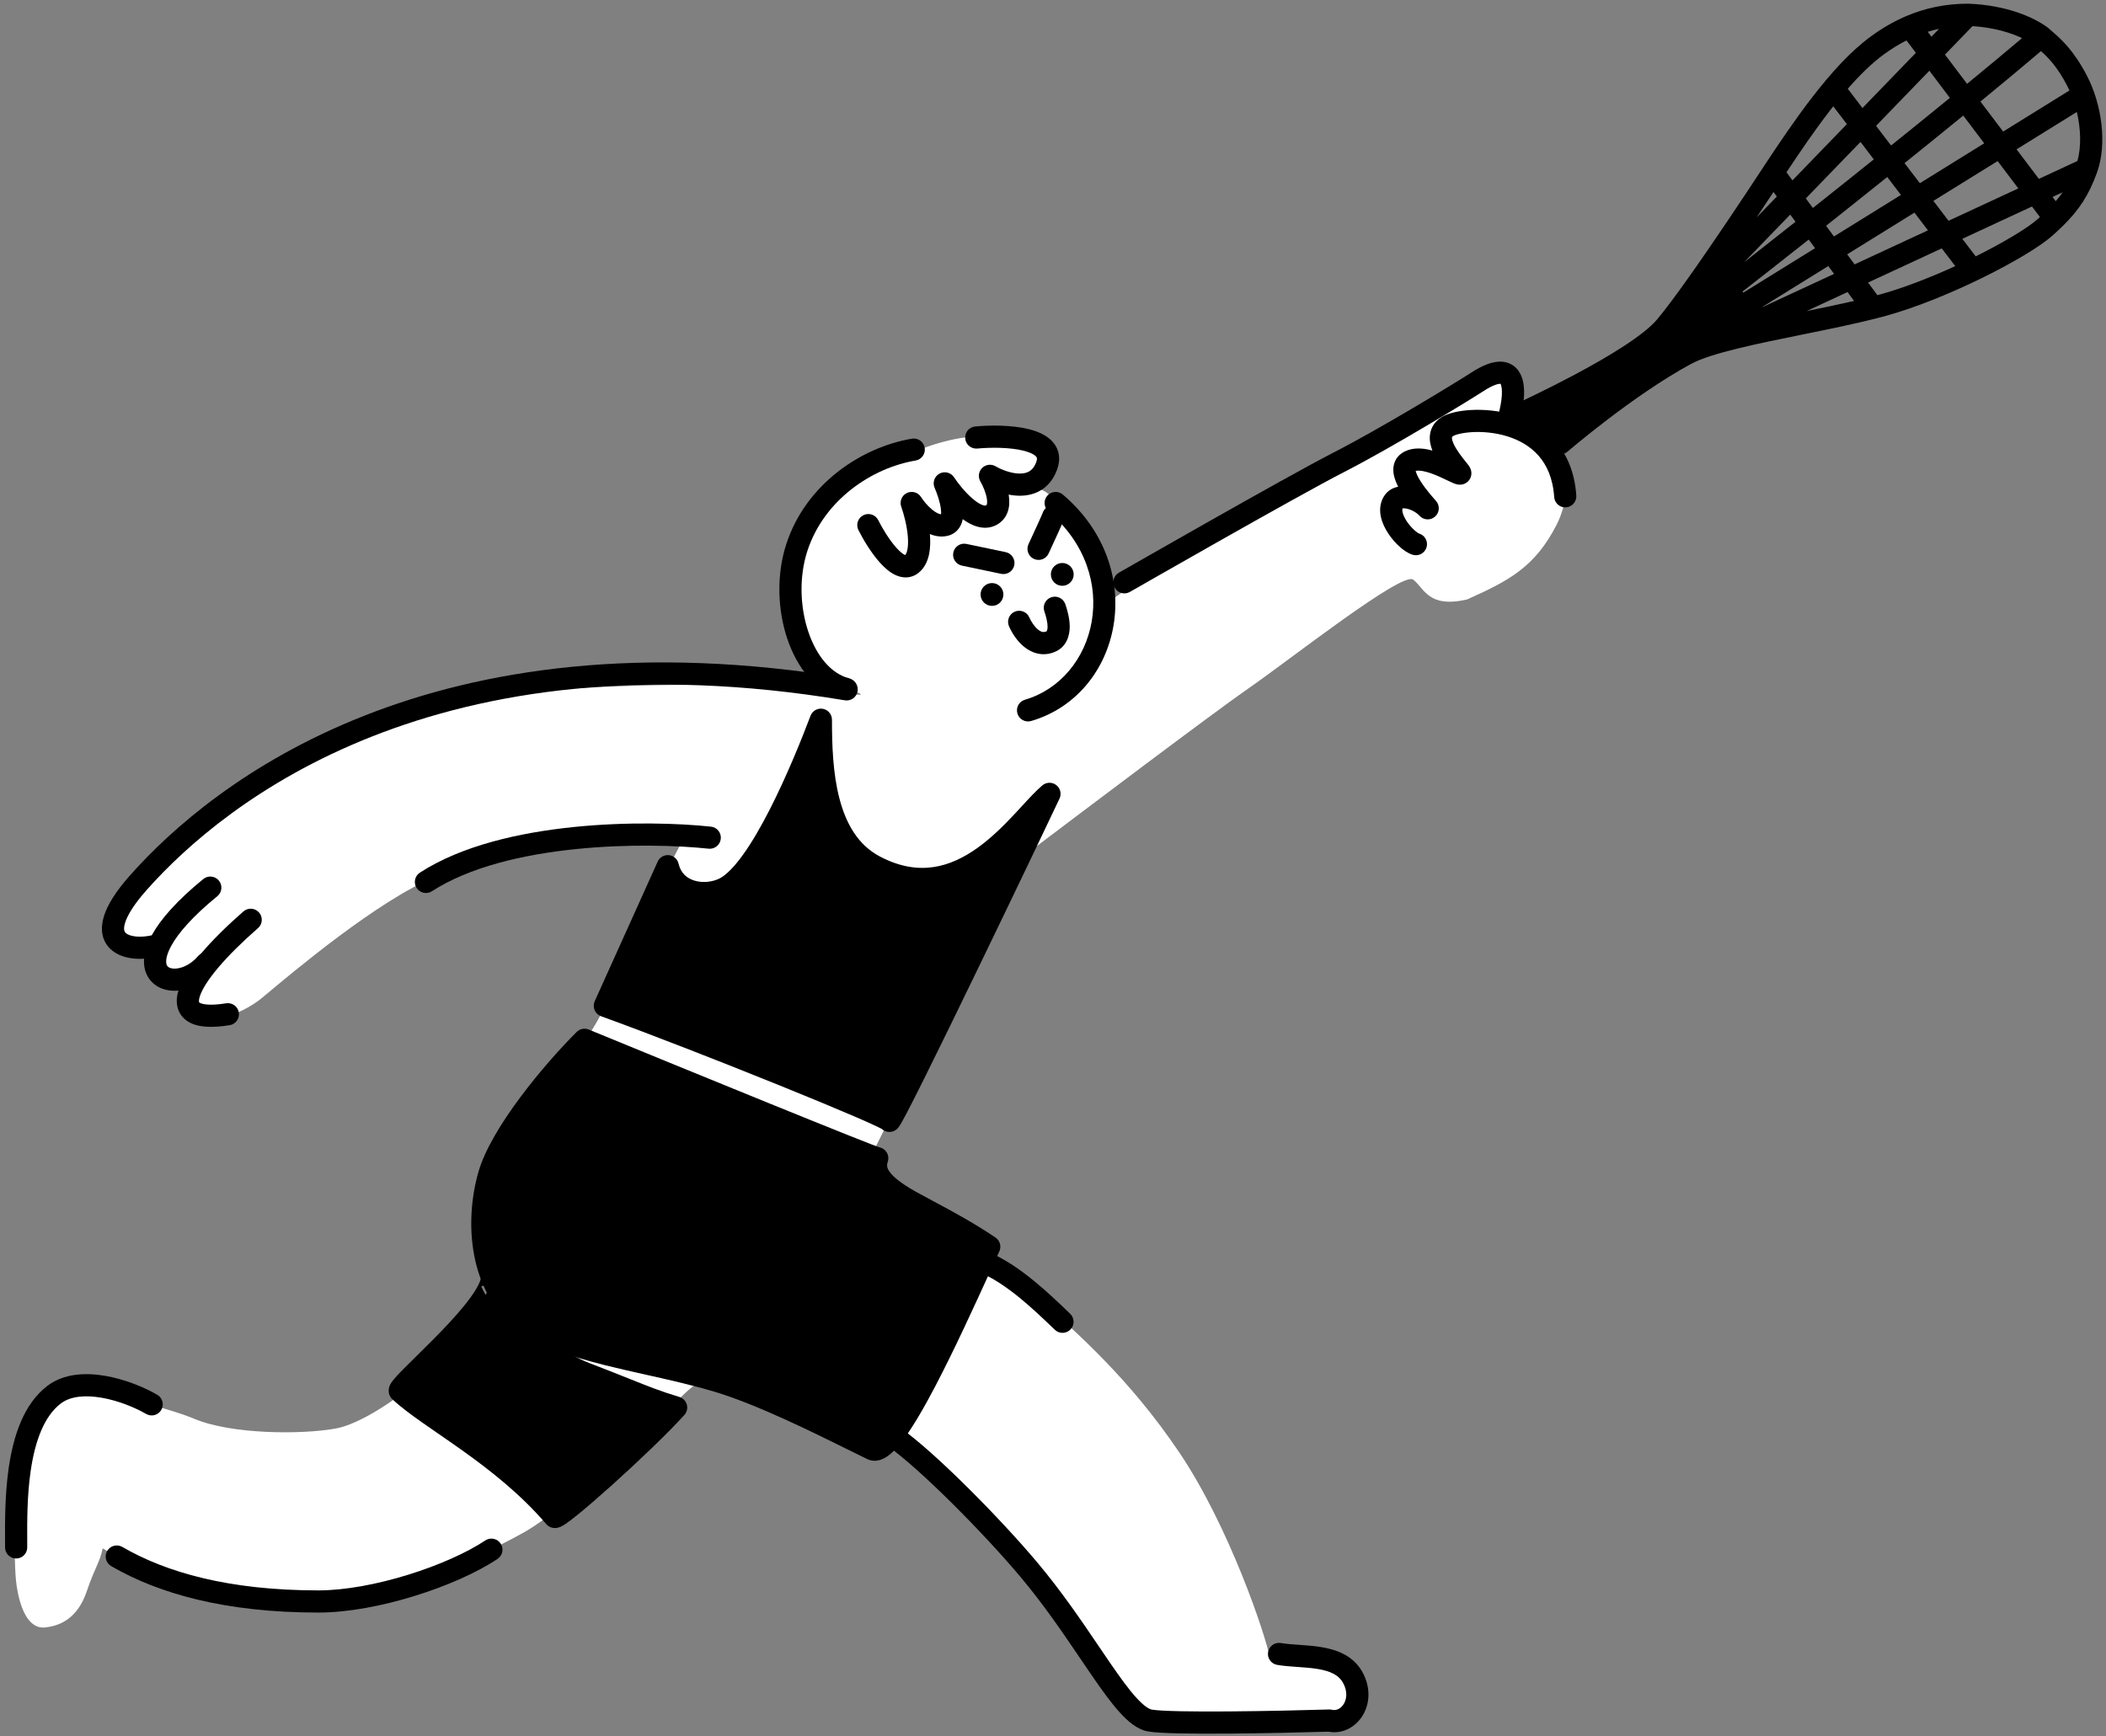 <?xml version="1.0" encoding="UTF-8"?> <svg xmlns="http://www.w3.org/2000/svg" width="285" height="235" viewBox="0 0 285 235" fill="none"><rect x="0" y="0" width="285" height="235" fill="#808080" stroke="none"/><path d="M168.981 93.147C174.477 89.349 189.731 77.307 191.243 78.45C192.765 79.599 193.231 82.345 198.53 81.136C204.214 78.585 207.718 76.76 210.665 71C212.296 67.814 212.703 62.641 210.665 61.159L205.034 55.928C203.007 55.311 204.884 50.971 202.315 51.094C199.104 51.248 179.181 65.636 173.5 67.828C168.979 69.572 155.165 77.519 148.951 82.263C148.972 81.819 148.956 80.732 148.85 78.45C148.603 73.17 143.971 70.237 142.674 67.828C141.637 65.901 139.216 65.77 138.135 65.945C138.949 65.245 140.803 63.456 141.717 61.9C142.86 59.955 140.081 58.658 132.145 59.059C124.21 59.461 116.089 65.142 111.612 67.828C107.135 70.514 107.073 83.544 107.567 86.138C107.963 88.213 110.429 91.12 111.612 92.313C114.834 93.229 119.721 94.771 113.496 93.61C105.715 92.159 74.622 92.221 61.314 95.061C48.006 97.902 33.648 106.887 28.863 110.562C24.077 114.236 12.776 124.364 16.543 127.945C18.772 130.065 23.644 125.228 22.101 127.019C20.557 128.81 20.649 130.755 22.842 132.361C24.252 133.393 26.3 131.144 27.18 130.006C25.748 132.178 25.867 133.141 25.867 135.387C25.867 139.446 31.549 137.98 35.038 135.387C36.203 134.521 47.234 124.796 55.911 120.103C64.427 115.496 72.645 114.102 77.588 113.264L77.864 113.217C80.415 112.784 88.166 112.836 92.716 113.217C87.343 122.315 82.743 137.363 77.864 142.396C76.497 143.806 67.534 155.183 66.563 158.699C64.772 165.183 66.275 171.502 68.817 174.477C66.563 178.244 59.986 184.11 56.435 187.044C53.533 189.441 48.744 192.743 45.413 193.342C40.781 194.176 31.333 194.145 26.269 192.015C22.304 190.347 11.911 187.877 8.515 187.877C5.118 187.877 2.247 198.097 2.247 199.641C2.247 201.185 1.691 210.819 2.247 214.586C2.803 218.352 4.161 220.452 6.045 220.267C7.928 220.082 10.465 219.202 11.757 215.327C12.776 212.27 13.558 211.375 13.887 209.553C16.285 211.066 22.422 212.931 28.77 214.586C36.598 216.626 46.32 215.392 52.421 214.617L52.669 214.586C58.751 213.814 67.057 209.522 70.855 207.422C74.653 205.323 83.669 197.758 87.065 194.516C89.882 191.827 93.519 186.858 95.248 187.044C96.977 187.229 98.304 187.321 101.361 187.877C103.807 188.322 113.496 193.867 118.035 196.584C117.654 194.948 121.616 194.516 121.616 194.516C121.616 194.516 144.62 218.569 146.133 221.008C147.343 222.96 151.412 229.314 154.84 232.463H178.553C181.023 232.463 184.728 231.475 183.216 227.678C181.703 223.88 171.978 225.053 171.822 224.25C171.235 221.224 166.357 206.619 159.595 196.584C152.833 186.55 145.793 180.498 141.254 176.329C136.715 172.161 119.146 160.798 116.892 159.285C115.089 158.075 117.283 156.743 118.035 156.167L137.734 116.459C146.318 109.954 164.584 96.185 168.981 93.147Z" fill="white" style="fill:white;fill-opacity:1;"></path><path fill-rule="evenodd" clip-rule="evenodd" d="M139.167 58.069C136.845 57.504 133.924 57.538 131.975 57.72C131.15 57.797 130.544 58.528 130.621 59.353C130.697 60.178 131.428 60.784 132.253 60.707C134.061 60.539 136.602 60.533 138.457 60.984C139.409 61.216 139.951 61.515 140.188 61.765C140.283 61.866 140.311 61.938 140.322 61.997C140.335 62.063 140.345 62.219 140.242 62.507C139.994 63.203 139.658 63.561 139.343 63.762C139.011 63.974 138.577 64.09 138.03 64.093C136.891 64.098 135.58 63.603 134.72 63.103C134.132 62.762 133.388 62.859 132.907 63.339C132.426 63.819 132.328 64.562 132.668 65.151C133.036 65.788 133.446 66.746 133.557 67.551C133.612 67.951 133.576 68.187 133.535 68.297L133.534 68.298C133.516 68.348 133.506 68.373 133.407 68.413C133.382 68.423 133.245 68.47 132.887 68.326C132.523 68.179 132.076 67.888 131.579 67.458C130.587 66.601 129.651 65.418 129.103 64.591C128.673 63.942 127.817 63.73 127.134 64.103C126.45 64.477 126.166 65.312 126.48 66.024C126.83 66.818 127.225 67.984 127.334 68.927C127.37 69.24 127.367 69.461 127.351 69.605C127.086 69.576 126.685 69.416 126.15 68.981C125.504 68.454 124.943 67.746 124.643 67.272C124.234 66.627 123.406 66.392 122.719 66.727C122.032 67.061 121.707 67.858 121.963 68.578C122.313 69.564 122.732 71.131 122.852 72.583C122.912 73.309 122.891 73.937 122.788 74.419C122.703 74.813 122.585 75.02 122.492 75.125C122.483 75.122 122.473 75.118 122.463 75.113C122.208 75 121.813 74.701 121.319 74.153C120.355 73.084 119.416 71.524 118.85 70.397C118.478 69.657 117.577 69.358 116.836 69.73C116.096 70.102 115.797 71.003 116.169 71.743C116.797 72.994 117.877 74.815 119.091 76.162C119.686 76.822 120.42 77.49 121.25 77.857C122.161 78.26 123.315 78.331 124.321 77.515C125.14 76.851 125.535 75.915 125.721 75.047C125.908 74.173 125.915 73.226 125.842 72.336C125.84 72.316 125.839 72.296 125.837 72.277C126.525 72.562 127.312 72.71 128.151 72.54C129.211 72.325 129.857 71.594 130.146 70.773C130.205 70.605 130.25 70.433 130.283 70.26C130.743 70.597 131.241 70.896 131.763 71.107C132.554 71.427 133.539 71.593 134.527 71.196C135.439 70.829 136.042 70.157 136.345 69.347C136.626 68.595 136.621 67.806 136.529 67.139C136.519 67.073 136.509 67.006 136.498 66.94C137.001 67.038 137.522 67.095 138.044 67.093C138.998 67.088 140.027 66.884 140.956 66.291C141.902 65.688 142.624 64.758 143.068 63.515C143.311 62.834 143.4 62.133 143.271 61.444C143.14 60.747 142.805 60.165 142.364 59.7C141.529 58.82 140.304 58.346 139.167 58.069ZM141.717 67.103C141.18 67.734 141.256 68.681 141.887 69.218C152.07 77.88 148.357 91.874 138.701 94.703C137.906 94.936 137.451 95.769 137.684 96.564C137.917 97.359 138.75 97.815 139.545 97.582C151.812 93.988 155.571 76.92 143.831 66.933C143.2 66.396 142.254 66.472 141.717 67.103Z" fill="#1A2833" style="fill:#1A2833;fill:color(display-p3 0.102 0.157 0.2);fill-opacity:1;"></path><path fill-rule="evenodd" clip-rule="evenodd" d="M129.01 74.777C128.84 75.588 129.36 76.382 130.171 76.552L135.481 77.664C136.292 77.834 137.087 77.314 137.257 76.503C137.427 75.692 136.907 74.897 136.096 74.727L130.785 73.616C129.974 73.446 129.179 73.966 129.01 74.777Z" fill="#1A2833" style="fill:#1A2833;fill:color(display-p3 0.102 0.157 0.2);fill-opacity:1;"></path><path d="M142.211 77.74C142.211 78.592 142.902 79.284 143.755 79.284C144.608 79.284 145.299 78.592 145.299 77.74C145.299 76.887 144.608 76.196 143.755 76.196C142.902 76.196 142.211 76.887 142.211 77.74Z" fill="#1A2833" style="fill:#1A2833;fill:color(display-p3 0.102 0.157 0.2);fill-opacity:1;"></path><path d="M132.7 80.457C132.7 81.309 133.392 82.001 134.244 82.001C135.097 82.001 135.788 81.309 135.788 80.457C135.788 79.604 135.097 78.913 134.244 78.913C133.392 78.913 132.7 79.604 132.7 80.457Z" fill="#1A2833" style="fill:#1A2833;fill:color(display-p3 0.102 0.157 0.2);fill-opacity:1;"></path><path fill-rule="evenodd" clip-rule="evenodd" d="M77.892 114.92C84.999 114.19 91.816 114.425 95.891 114.863C96.714 114.952 97.454 114.356 97.542 113.532C97.63 112.708 97.034 111.969 96.211 111.88C91.948 111.422 84.92 111.182 77.586 111.936C70.288 112.686 62.485 114.438 56.825 118.103C56.129 118.553 55.931 119.482 56.381 120.177C56.831 120.872 57.76 121.071 58.455 120.621C63.515 117.345 70.749 115.654 77.892 114.92ZM35.057 123.501C34.512 122.877 33.565 122.812 32.94 123.357C30.655 125.352 28.716 127.276 27.235 129.03C25.779 130.755 24.675 132.422 24.195 133.9C23.952 134.647 23.829 135.463 24.008 136.26C24.199 137.111 24.705 137.801 25.452 138.264C26.154 138.698 27.006 138.896 27.905 138.956C28.816 139.017 29.876 138.944 31.077 138.751C31.895 138.62 32.451 137.851 32.32 137.033C32.189 136.215 31.419 135.658 30.602 135.789C29.54 135.959 28.72 136.004 28.106 135.963C27.482 135.921 27.166 135.796 27.031 135.713C26.947 135.661 26.942 135.638 26.936 135.609C26.936 135.607 26.935 135.604 26.935 135.602C26.915 135.516 26.901 135.279 27.047 134.828C27.346 133.909 28.149 132.599 29.528 130.965C30.883 129.36 32.706 127.544 34.913 125.617C35.537 125.073 35.602 124.125 35.057 123.501Z" fill="#1A2833" style="fill:#1A2833;fill:color(display-p3 0.102 0.157 0.2);fill-opacity:1;"></path><path fill-rule="evenodd" clip-rule="evenodd" d="M114.822 91.822C58.41 82.43 28.796 105.825 17.581 118.49C15.669 120.649 14.516 122.49 14.043 124.071C13.551 125.718 13.774 127.231 14.825 128.322C15.774 129.308 17.144 129.669 18.343 129.752C18.724 129.779 19.111 129.779 19.499 129.757C19.431 130.651 19.593 131.485 20.027 132.218C20.971 133.812 22.795 134.259 24.397 134.042C26.037 133.821 27.752 132.906 29.075 131.36C29.614 130.731 29.541 129.784 28.912 129.245C28.282 128.706 27.335 128.78 26.797 129.409C25.913 130.441 24.848 130.954 23.995 131.069C23.104 131.19 22.723 130.883 22.609 130.689C22.494 130.495 22.302 129.854 22.918 128.522C22.928 128.499 22.939 128.477 22.949 128.454C23.02 128.304 23.101 128.146 23.193 127.979C24.111 126.316 26.001 124.075 29.409 121.296C30.051 120.772 30.147 119.827 29.623 119.185C29.099 118.543 28.154 118.447 27.512 118.971C23.954 121.873 21.744 124.398 20.567 126.529C20.557 126.548 20.546 126.567 20.536 126.586C19.882 126.738 19.183 126.803 18.551 126.76C17.69 126.7 17.195 126.459 16.986 126.241C16.877 126.128 16.647 125.834 16.918 124.93C17.208 123.959 18.033 122.505 19.826 120.479C30.468 108.463 59.091 85.585 114.33 94.781C115.147 94.917 115.92 94.365 116.056 93.548C116.192 92.731 115.639 91.958 114.822 91.822Z" fill="#1A2833" style="fill:#1A2833;fill:color(display-p3 0.102 0.157 0.2);fill-opacity:1;"></path><path fill-rule="evenodd" clip-rule="evenodd" d="M141.082 69.471C141.265 68.85 141.84 68.397 142.521 68.397C143.349 68.397 144.021 69.069 144.021 69.897C144.021 70.058 143.994 70.183 143.987 70.217L143.986 70.217C143.975 70.27 143.963 70.313 143.956 70.338C143.941 70.389 143.926 70.432 143.916 70.459C143.896 70.515 143.872 70.574 143.851 70.626C143.806 70.734 143.747 70.874 143.678 71.029C143.54 71.344 143.352 71.763 143.145 72.218C142.731 73.129 142.235 74.203 141.905 74.914C141.556 75.665 140.664 75.991 139.912 75.642C139.161 75.293 138.835 74.401 139.184 73.649C139.512 72.943 140.005 71.877 140.414 70.977C140.619 70.525 140.801 70.121 140.931 69.825C140.996 69.676 141.044 69.563 141.074 69.489C141.077 69.482 141.08 69.476 141.082 69.471Z" fill="#1A2833" style="fill:#1A2833;fill:color(display-p3 0.102 0.157 0.2);fill-opacity:1;"></path><path fill-rule="evenodd" clip-rule="evenodd" d="M142.256 80.838C141.474 81.109 141.059 81.964 141.331 82.746C141.56 83.408 141.766 84.199 141.763 84.832C141.761 85.14 141.71 85.309 141.672 85.384C141.653 85.421 141.641 85.442 141.563 85.472C141.22 85.604 140.898 85.557 140.461 85.196C139.983 84.802 139.556 84.154 139.291 83.555C138.956 82.797 138.07 82.455 137.312 82.79C136.555 83.126 136.213 84.012 136.548 84.769C136.93 85.632 137.598 86.723 138.551 87.51C139.546 88.331 140.991 88.907 142.641 88.272C144.36 87.61 144.757 86.007 144.763 84.847C144.768 83.692 144.424 82.51 144.165 81.763C143.893 80.981 143.039 80.566 142.256 80.838Z" fill="#1A2833" style="fill:#1A2833;fill:color(display-p3 0.102 0.157 0.2);fill-opacity:1;"></path><path fill-rule="evenodd" clip-rule="evenodd" d="M125.134 60.6C124.996 59.783 124.222 59.233 123.405 59.371C116.574 60.526 109.031 65.5 106.388 73.697C105.068 77.791 105.224 82.488 106.523 86.394C107.807 90.255 110.348 93.704 114.104 94.69C114.905 94.901 115.725 94.422 115.935 93.621C116.146 92.819 115.667 91.999 114.866 91.789C112.508 91.17 110.499 88.844 109.37 85.448C108.256 82.097 108.134 78.056 109.243 74.618C111.478 67.686 117.953 63.335 123.905 62.329C124.722 62.191 125.272 61.417 125.134 60.6Z" fill="#1A2833" style="fill:#1A2833;fill:color(display-p3 0.102 0.157 0.2);fill-opacity:1;"></path><path d="M142.026 107.443C141.81 107.968 120.567 152.43 120.351 151.689C120.178 151.097 95.289 141.006 81.847 136.127L90.37 117.231C91.234 120.967 95.45 121.546 98.058 120.226C102.875 117.787 108.669 103.81 111.088 97.408C111.088 104.139 111.52 113.618 118.344 117.231C130.302 123.562 138.074 110.747 142.026 107.443Z" fill="#1A2833" style="fill:#1A2833;fill:color(display-p3 0.102 0.157 0.2);fill-opacity:1;"></path><path fill-rule="evenodd" clip-rule="evenodd" d="M111.357 95.933C110.644 95.802 109.941 96.2 109.685 96.878C108.484 100.056 106.453 105.092 104.137 109.62C102.977 111.886 101.765 113.989 100.567 115.657C99.337 117.371 98.246 118.449 97.38 118.888C96.409 119.379 95.1 119.521 93.991 119.188C92.949 118.875 92.126 118.169 91.831 116.893C91.686 116.266 91.157 115.801 90.516 115.738C89.876 115.675 89.267 116.028 89.002 116.614L80.48 135.511C80.308 135.892 80.303 136.326 80.466 136.711C80.628 137.096 80.943 137.395 81.336 137.538C88.033 139.968 97.597 143.703 105.512 146.906C109.469 148.507 113.005 149.972 115.559 151.072C116.838 151.622 117.857 152.076 118.557 152.407C118.91 152.574 119.159 152.699 119.313 152.784C119.32 152.788 119.327 152.792 119.334 152.796C119.585 153.029 119.908 153.169 120.249 153.195C120.822 153.237 121.209 152.943 121.274 152.893L121.278 152.89C121.472 152.744 121.599 152.573 121.63 152.53L121.634 152.526C121.733 152.393 121.834 152.228 121.921 152.08C122.107 151.763 122.36 151.297 122.663 150.72C123.273 149.559 124.128 147.869 125.141 145.83C127.17 141.75 129.856 136.24 132.539 130.694C137.884 119.645 143.283 108.332 143.413 108.014C143.676 107.376 143.47 106.641 142.913 106.233C142.357 105.825 141.594 105.85 141.064 106.292C140.253 106.97 139.291 108.016 138.274 109.121C137.936 109.488 137.593 109.861 137.247 110.23C135.793 111.778 134.157 113.406 132.312 114.732C130.47 116.055 128.477 117.036 126.315 117.353C124.179 117.666 121.772 117.349 119.046 115.905C116.149 114.372 114.512 111.556 113.608 108.108C112.7 104.649 112.588 100.767 112.588 97.408C112.588 96.684 112.07 96.063 111.357 95.933ZM109.898 104.363C110.065 105.873 110.32 107.397 110.706 108.87C111.723 112.747 113.715 116.478 117.642 118.557C120.895 120.279 123.943 120.733 126.751 120.321C129.533 119.913 131.972 118.67 134.062 117.168C135.041 116.465 135.956 115.695 136.805 114.913C134.837 119.021 132.338 124.222 129.838 129.388C127.156 134.931 124.477 140.43 122.455 144.494C121.444 146.529 120.601 148.195 120.007 149.325C119.94 149.453 119.877 149.572 119.817 149.684C119.071 149.332 118.021 148.866 116.745 148.316C114.163 147.204 110.604 145.73 106.638 144.125C99.283 141.149 90.495 137.709 83.878 135.273L90.524 120.537C91.263 121.271 92.169 121.773 93.129 122.061C94.996 122.622 97.099 122.393 98.735 121.564C100.277 120.783 101.717 119.2 103.004 117.407C104.323 115.568 105.613 113.32 106.807 110.986C107.925 108.802 108.974 106.512 109.898 104.363Z" fill="#1A2833" style="fill:#1A2833;fill:color(display-p3 0.102 0.157 0.2);fill-opacity:1;"></path><path d="M118.714 156.753C118.22 156.753 92.099 146.07 79.1 140.728C74.612 145.205 67.725 153.542 66.162 159.1C64.279 165.8 65.205 174.168 70.639 178.491C76.442 183.106 87.066 183.956 97.008 186.889C103.832 188.902 113.496 193.929 118.004 196.121C120.991 197.574 129.151 179.015 133.875 168.734C129.851 166.016 126.17 164.253 123.192 162.589C118.714 160.088 118.19 158.359 118.714 156.753Z" fill="#1A2833" style="fill:#1A2833;fill:color(display-p3 0.102 0.157 0.2);fill-opacity:1;"></path><path fill-rule="evenodd" clip-rule="evenodd" d="M79.671 139.341C79.111 139.111 78.469 139.239 78.041 139.666C75.749 141.953 72.856 145.213 70.33 148.615C67.834 151.978 65.579 155.636 64.719 158.694C62.757 165.674 63.595 174.803 69.706 179.665C72.883 182.192 77.274 183.617 81.908 184.776C83.689 185.221 85.495 185.625 87.317 186.033C90.376 186.717 93.481 187.412 96.585 188.328C102.256 190.001 109.974 193.824 114.984 196.305C115.865 196.741 116.662 197.136 117.349 197.47C118.519 198.039 119.62 197.456 120.251 196.983C120.943 196.464 121.628 195.68 122.285 194.795C123.617 193 125.109 190.408 126.618 187.523C129.162 182.659 131.859 176.755 134.05 171.958C134.466 171.047 134.864 170.176 135.239 169.36C135.545 168.693 135.324 167.901 134.715 167.49C131.681 165.442 128.799 163.902 126.337 162.587C125.478 162.128 124.67 161.696 123.924 161.28C121.748 160.064 120.754 159.15 120.329 158.508C119.99 157.995 120.001 157.649 120.141 157.219C120.29 156.763 120.212 156.262 119.93 155.873C119.71 155.57 119.388 155.364 119.03 155.287C118.99 155.274 118.928 155.252 118.839 155.22C118.633 155.146 118.333 155.034 117.943 154.884C117.165 154.585 116.06 154.149 114.701 153.607C111.984 152.524 108.27 151.023 104.162 149.354C95.947 146.017 86.169 142.011 79.671 139.341ZM117.05 157.754C117.056 158.524 117.278 159.333 117.827 160.163C118.653 161.412 120.159 162.613 122.461 163.899C123.285 164.359 124.144 164.818 125.035 165.294C127.167 166.433 129.486 167.672 131.976 169.277C131.76 169.75 131.538 170.236 131.311 170.733C129.118 175.533 126.462 181.348 123.96 186.133C122.465 188.991 121.062 191.409 119.876 193.007C119.275 193.817 118.795 194.325 118.451 194.583C118.425 194.603 118.401 194.62 118.379 194.635C117.794 194.349 117.125 194.017 116.389 193.652C111.416 191.187 103.387 187.207 97.433 185.45C94.258 184.514 90.945 183.771 87.801 183.066C86.005 182.663 84.264 182.273 82.636 181.866C78.023 180.712 74.2 179.405 71.574 177.317C66.817 173.533 65.802 165.927 67.607 159.506C68.31 157.006 70.279 153.717 72.739 150.403C74.919 147.466 77.391 144.632 79.462 142.498C85.941 145.16 95.197 148.95 103.033 152.134C107.142 153.803 110.863 155.307 113.59 156.394C114.952 156.937 116.07 157.378 116.866 157.684C116.929 157.708 116.991 157.732 117.05 157.754ZM118.228 194.722C118.227 194.723 118.235 194.721 118.253 194.712C118.237 194.717 118.228 194.721 118.228 194.722Z" fill="#1A2833" style="fill:#1A2833;fill:color(display-p3 0.102 0.157 0.2);fill-opacity:1;"></path><path d="M91.5 190.5C87.239 195.224 75.487 205.796 75.055 205.291C67.891 196.924 58.165 192.076 54.12 188.278C53.503 187.698 65.265 178.162 66.5 173.5C66.5 173.5 70.618 182.603 79.347 185.932C85.5 188.278 87.465 189.286 91.5 190.5Z" fill="#1A2833" style="fill:#1A2833;fill:color(display-p3 0.102 0.157 0.2);fill-opacity:1;"></path><path fill-rule="evenodd" clip-rule="evenodd" d="M66.376 172.005C65.743 172.058 65.213 172.502 65.05 173.116C64.831 173.943 64.056 175.196 62.794 176.748C61.575 178.248 60.05 179.853 58.551 181.363C57.804 182.116 57.07 182.838 56.389 183.507L56.299 183.596C55.655 184.228 55.057 184.816 54.553 185.326C54.035 185.852 53.576 186.335 53.261 186.721C53.113 186.902 52.935 187.137 52.808 187.386C52.749 187.502 52.643 187.73 52.608 188.021C52.571 188.337 52.607 188.915 53.094 189.372C54.189 190.401 55.633 191.469 57.228 192.589C57.902 193.064 58.594 193.541 59.309 194.034C60.336 194.742 61.41 195.482 62.547 196.293C66.346 199.001 70.452 202.222 73.915 206.267C74.458 206.901 75.191 206.815 75.354 206.79C75.593 206.753 75.788 206.67 75.889 206.624C76.114 206.521 76.345 206.376 76.549 206.239C76.975 205.951 77.527 205.528 78.15 205.024C79.409 204.007 81.073 202.565 82.845 200.972C86.378 197.793 90.429 193.927 92.614 191.505C92.958 191.123 93.083 190.592 92.945 190.097C92.806 189.602 92.424 189.212 91.932 189.064C89.383 188.296 87.722 187.63 85.2 186.619C83.795 186.056 82.123 185.385 79.881 184.53C75.862 182.997 72.854 180.111 70.828 177.539C69.821 176.261 69.073 175.081 68.579 174.225C68.332 173.797 68.15 173.452 68.031 173.219C67.972 173.102 67.929 173.013 67.901 172.956C67.888 172.927 67.878 172.906 67.872 172.894L67.867 172.882L67.866 172.881L67.866 172.881C67.867 172.881 67.867 172.882 66.5 173.5C65.133 174.118 65.133 174.119 65.134 174.119L65.134 174.12L65.136 174.123L65.139 174.132L65.152 174.159C65.162 174.181 65.177 174.212 65.195 174.25C65.232 174.328 65.286 174.438 65.356 174.577C65.497 174.854 65.705 175.246 65.981 175.724C66.15 176.018 66.346 176.345 66.569 176.699C67.068 177.492 67.701 178.418 68.472 179.396C70.687 182.207 74.102 185.537 78.812 187.333C80.913 188.135 82.54 188.786 83.94 189.347C85.751 190.073 87.184 190.647 88.777 191.197C86.599 193.423 83.585 196.271 80.838 198.741C79.085 200.318 77.464 201.721 76.264 202.691C75.925 202.966 75.628 203.198 75.377 203.387C71.865 199.504 67.874 196.406 64.289 193.85C63.152 193.04 62.021 192.259 60.965 191.531C60.252 191.04 59.574 190.572 58.953 190.135C57.857 189.365 56.905 188.669 56.115 188.025C56.28 187.851 56.471 187.654 56.688 187.434C57.175 186.94 57.759 186.367 58.41 185.727L58.492 185.647C59.172 184.978 59.918 184.244 60.68 183.477C62.198 181.948 63.807 180.258 65.122 178.641C65.637 178.007 66.133 177.353 66.569 176.699" fill="#1A2833" style="fill:#1A2833;fill:color(display-p3 0.102 0.157 0.2);fill-opacity:1;"></path><path fill-rule="evenodd" clip-rule="evenodd" d="M131.55 170.198C131.25 170.97 131.633 171.839 132.406 172.139C134.255 172.857 136.212 174.196 138.058 175.707C139.717 177.065 141.208 178.497 142.387 179.629C142.511 179.748 142.632 179.863 142.749 179.975C143.347 180.548 144.297 180.528 144.869 179.93C145.442 179.331 145.422 178.382 144.824 177.809C144.708 177.698 144.588 177.583 144.463 177.463C143.29 176.336 141.715 174.824 139.958 173.386C138.027 171.804 135.78 170.23 133.491 169.342C132.719 169.043 131.85 169.426 131.55 170.198Z" fill="#1A2833" style="fill:#1A2833;fill:color(display-p3 0.102 0.157 0.2);fill-opacity:1;"></path><path fill-rule="evenodd" clip-rule="evenodd" d="M119.804 193.651C119.326 194.328 119.488 195.264 120.165 195.742C124.472 198.778 133.101 207.47 138.098 213.42C141.266 217.192 143.912 221.098 146.227 224.517C146.767 225.314 147.289 226.085 147.795 226.821C149.116 228.743 150.356 230.464 151.522 231.751C152.631 232.976 153.923 234.099 155.396 234.344C156.262 234.489 157.831 234.563 159.69 234.602C161.589 234.641 163.903 234.645 166.329 234.627C171.1 234.592 176.338 234.471 179.778 234.369C181.735 234.736 183.485 233.699 184.412 232.173C185.389 230.565 185.519 228.377 184.374 226.304C183.122 224.037 180.843 223.265 178.842 222.929C177.828 222.759 176.782 222.685 175.849 222.619L175.831 222.618C174.872 222.551 174.051 222.493 173.344 222.371C172.527 222.229 171.751 222.777 171.61 223.593C171.469 224.409 172.016 225.185 172.832 225.327C173.692 225.476 174.646 225.542 175.537 225.605L175.639 225.612C176.592 225.679 177.497 225.745 178.346 225.888C180.073 226.177 181.175 226.717 181.748 227.754C182.394 228.923 182.246 229.962 181.849 230.615C181.435 231.296 180.81 231.537 180.259 231.406C180.131 231.375 179.999 231.361 179.867 231.365C176.447 231.468 171.132 231.591 166.307 231.627C163.893 231.645 161.611 231.641 159.752 231.602C157.854 231.563 156.505 231.488 155.889 231.385C155.509 231.322 154.817 230.92 153.745 229.737C152.729 228.615 151.589 227.044 150.267 225.121C149.781 224.415 149.274 223.666 148.744 222.883C146.426 219.459 143.674 215.394 140.395 211.49C135.347 205.48 126.52 196.552 121.894 193.29C121.217 192.812 120.281 192.974 119.804 193.651Z" fill="#1A2833" style="fill:#1A2833;fill:color(display-p3 0.102 0.157 0.2);fill-opacity:1;"></path><path fill-rule="evenodd" clip-rule="evenodd" d="M67.749 208.906C67.289 208.216 66.358 208.03 65.669 208.49C63.187 210.144 59.388 211.843 55.235 213.129C51.085 214.414 46.71 215.247 43.096 215.247C30.899 215.247 22.451 212.787 16.554 209.366C15.837 208.951 14.919 209.195 14.504 209.911C14.088 210.628 14.332 211.546 15.049 211.962C21.501 215.704 30.496 218.247 43.096 218.247C47.109 218.247 51.797 217.335 56.122 215.995C60.445 214.657 64.534 212.851 67.333 210.986C68.022 210.526 68.208 209.595 67.749 208.906Z" fill="#1A2833" style="fill:#1A2833;fill:color(display-p3 0.102 0.157 0.2);fill-opacity:1;"></path><path fill-rule="evenodd" clip-rule="evenodd" d="M13.755 189.172C16.002 189.561 18.254 190.486 19.775 191.367C20.492 191.783 21.41 191.538 21.825 190.821C22.24 190.105 21.996 189.187 21.279 188.771C19.496 187.738 16.911 186.674 14.268 186.216C11.674 185.766 8.688 185.846 6.438 187.545C3.155 190.025 1.8 194.473 1.196 198.553C0.654 202.217 0.672 205.96 0.683 208.485C0.685 208.822 0.686 209.138 0.686 209.429C0.686 210.258 1.358 210.929 2.186 210.929C3.015 210.929 3.686 210.258 3.686 209.429C3.686 209.124 3.685 208.799 3.683 208.456C3.673 205.916 3.658 202.413 4.164 198.992C4.749 195.037 5.972 191.657 8.247 189.938C9.506 188.987 11.46 188.774 13.755 189.172Z" fill="#1A2833" style="fill:#1A2833;fill:color(display-p3 0.102 0.157 0.2);fill-opacity:1;"></path><path d="M204.46 56.651C205.386 56.188 221.38 48.993 225.394 44.207C227.612 41.562 231.427 36.087 234.985 30.807C234.533 31.892 234.136 34.005 233.932 35.499C233.753 36.806 233.809 38.002 234.021 38.926C234.013 38.934 234.014 38.935 234.022 38.93C234.133 39.413 234.287 39.821 234.471 40.132C234.728 40.562 235.262 41.249 235.583 41.581C236.505 42.535 237.425 42.8 238.671 43.145C240.547 43.664 242.61 43.664 244.321 43.664C237.754 44.998 231.141 46.307 228.173 47.912C220.114 52.266 211.16 59.984 211.16 59.984C211.16 59.984 208.999 55.724 204.46 56.651Z" fill="#1A2833" style="fill:#1A2833;fill:color(display-p3 0.102 0.157 0.2);fill-opacity:1;"></path><path fill-rule="evenodd" clip-rule="evenodd" d="M266.393 0.501C266.374 0.5 266.355 0.5 266.336 0.5C263.301 0.5 260.521 1.081 257.903 2.206C257.88 2.215 257.858 2.224 257.836 2.235C256.237 2.928 254.697 3.825 253.195 4.918C250.428 6.931 247.737 9.931 245.233 13.175C242.916 16.178 240.705 19.466 238.697 22.511C238.684 22.53 238.671 22.549 238.659 22.569C238.501 22.808 238.344 23.046 238.189 23.283C236.867 25.293 235.33 27.612 233.741 29.969C230.172 35.264 226.402 40.67 224.244 43.243C223.392 44.259 221.8 45.507 219.74 46.849C217.714 48.17 215.352 49.509 213.064 50.726C209.362 52.695 205.982 54.278 204.507 54.969C204.145 55.139 203.898 55.254 203.789 55.309C203.115 55.646 202.796 56.429 203.041 57.14C203.287 57.852 204.022 58.271 204.759 58.12C206.46 57.773 207.679 58.375 208.535 59.109C208.974 59.485 209.306 59.889 209.528 60.202C209.638 60.357 209.718 60.484 209.767 60.568C209.792 60.609 209.809 60.64 209.818 60.656L209.824 60.667L209.823 60.665L209.822 60.664C209.823 60.666 209.824 60.668 209.825 60.67C210.035 61.078 210.419 61.367 210.869 61.456C211.321 61.545 211.789 61.422 212.138 61.121C212.138 61.121 212.138 61.121 212.138 61.121L212.139 61.12L212.161 61.101L212.235 61.038C212.3 60.982 212.398 60.899 212.526 60.791C212.782 60.576 213.158 60.261 213.635 59.87C214.59 59.088 215.947 57.998 217.553 56.774C220.777 54.317 224.958 51.353 228.885 49.231C230.181 48.531 232.404 47.839 235.253 47.144C237.884 46.501 240.91 45.887 243.99 45.262C244.2 45.219 244.41 45.176 244.62 45.134C247.795 44.489 251.006 43.828 253.796 43.12C253.819 43.115 253.843 43.109 253.866 43.103C254.362 42.976 254.846 42.848 255.313 42.718C259.226 41.632 263.646 39.827 267.546 37.949C267.564 37.941 267.582 37.932 267.6 37.923C267.88 37.788 268.158 37.652 268.433 37.517C272.498 35.508 276.061 33.386 277.705 31.93C278.206 31.486 278.668 31.06 279.097 30.64C279.114 30.624 279.13 30.608 279.146 30.592C281.347 28.427 282.656 26.449 283.771 23.384C285.183 19.501 284.448 14.118 282.393 10.195C280.592 6.756 278.926 5.306 277.702 4.241C277.533 4.094 277.373 3.955 277.222 3.818C277.186 3.786 277.148 3.756 277.11 3.727C275.175 2.294 271.48 0.695 266.393 0.501ZM276.061 29.376C275.948 29.477 275.834 29.58 275.716 29.684C274.425 30.827 271.292 32.741 267.369 34.696L265.557 32.322L274.982 27.949L276.061 29.376ZM277.766 26.657L278.197 27.227C278.538 26.831 278.845 26.434 279.127 26.026L277.766 26.657ZM273.132 25.5L263.693 29.88L261.64 27.191L270.336 21.799L273.132 25.5ZM272.896 20.212L275.916 24.209L281.134 21.787C281.659 19.897 281.607 17.481 281.052 15.155L272.896 20.212ZM268.519 19.395L259.811 24.795L257.737 22.078C260.399 19.937 263.09 17.76 265.684 15.643L268.519 19.395ZM268.008 13.742L271.08 17.808L280.057 12.242C279.955 12.02 279.848 11.801 279.736 11.587C278.406 9.049 277.243 7.849 276.202 6.917C273.799 8.959 270.998 11.288 268.008 13.742ZM263.874 13.248C261.28 15.365 258.585 17.546 255.916 19.693L253.883 17.031L261.098 9.573L263.874 13.248ZM263.209 7.39L266.198 11.346C268.888 9.138 271.42 7.035 273.64 5.156C272.079 4.42 269.823 3.725 266.94 3.533L263.209 7.39ZM259.267 7.15L252.042 14.619L250.054 12.014C251.698 10.13 253.344 8.52 254.96 7.344C255.96 6.617 256.969 5.992 257.998 5.471L259.267 7.15ZM260.875 4.302L261.378 4.968L262.409 3.903C261.89 4.013 261.379 4.146 260.875 4.302ZM248.092 14.388L249.933 16.8L242.57 24.412L241.76 23.317C243.603 20.536 245.57 17.65 247.608 15.008C247.769 14.799 247.93 14.592 248.092 14.388ZM240.002 25.985L240.455 26.598L237.715 29.43C238.512 28.236 239.282 27.075 240.002 25.985ZM236.037 35.48L242.264 29.043L242.981 30.012C241.12 31.484 239.437 32.811 238.009 33.934C237.282 34.505 236.621 35.023 236.037 35.48ZM245.333 28.147L244.378 26.857L251.774 19.211L253.576 21.572C252.137 22.726 250.717 23.861 249.337 24.962C247.955 26.064 246.614 27.131 245.333 28.147ZM255.397 23.957C253.974 25.098 252.571 26.22 251.207 27.307C249.795 28.433 248.425 29.523 247.118 30.561L248.185 32.003L257.249 26.383L255.397 23.957ZM259.078 28.779L260.906 31.174L250.979 35.78L249.975 34.423L259.078 28.779ZM247.417 36.009L248.201 37.069L238.544 41.55C238.529 41.545 238.515 41.541 238.501 41.537L247.417 36.009ZM244.487 42.099L250.022 39.531L250.909 40.731C248.892 41.196 246.708 41.647 244.487 42.099ZM254.063 39.95L252.8 38.242L262.77 33.616L264.603 36.017C261.252 37.551 257.676 38.948 254.51 39.828C254.363 39.869 254.214 39.909 254.063 39.95ZM236.158 43.848C235.606 43.974 235.066 44.101 234.541 44.229C231.7 44.923 229.132 45.688 227.459 46.592C223.328 48.824 219.002 51.897 215.734 54.388C214.095 55.638 212.709 56.75 211.733 57.55C211.632 57.633 211.536 57.712 211.444 57.788C211.179 57.48 210.861 57.151 210.487 56.831C210.146 56.539 209.756 56.252 209.318 55.997C210.837 55.254 212.634 54.352 214.473 53.374C216.801 52.136 219.248 50.751 221.378 49.362C223.475 47.995 225.388 46.548 226.543 45.171C227.993 43.442 230.085 40.566 232.329 37.346C232.345 37.976 232.413 38.571 232.526 39.111C232.533 39.167 232.543 39.226 232.558 39.287C232.569 39.334 232.583 39.38 232.598 39.424C232.732 39.953 232.921 40.46 233.182 40.898C233.501 41.436 234.108 42.214 234.504 42.624C235.048 43.186 235.602 43.568 236.158 43.848ZM235.815 39.454C235.846 39.502 235.881 39.554 235.919 39.608L245.627 33.589L244.766 32.425C242.933 33.876 241.274 35.184 239.862 36.292C238.396 37.445 237.196 38.383 236.346 39.043C236.151 39.194 235.973 39.332 235.815 39.454ZM211.159 59.984L209.821 60.663C209.822 60.663 209.822 60.664 209.822 60.664C209.822 60.664 209.821 60.663 211.159 59.984Z" fill="#1A2833" style="fill:#1A2833;fill:color(display-p3 0.102 0.157 0.2);fill-opacity:1;"></path><path fill-rule="evenodd" clip-rule="evenodd" d="M203.389 48.964C202.101 48.824 200.651 49.42 199.081 50.441C197.114 51.719 186.874 57.967 180.481 61.24C177.219 62.91 169.937 66.987 163.502 70.627C160.278 72.451 157.256 74.172 155.04 75.437C153.931 76.069 153.025 76.587 152.395 76.948L151.413 77.51C151.413 77.51 151.412 77.511 152.158 78.812C152.905 80.113 152.905 80.113 152.905 80.113L153.885 79.552C154.514 79.192 155.419 78.674 156.526 78.042C158.74 76.779 161.759 75.06 164.98 73.238C171.435 69.586 178.655 65.545 181.848 63.911C188.363 60.575 198.695 54.269 200.716 52.956C202.165 52.014 202.859 51.924 203.063 51.946C203.082 51.978 203.116 52.044 203.151 52.166C203.271 52.587 203.289 53.268 203.183 54.112C203.081 54.923 202.885 55.741 202.697 56.354C202.454 57.146 202.899 57.985 203.691 58.228C204.483 58.471 205.322 58.026 205.565 57.234C205.794 56.488 206.033 55.498 206.16 54.485C206.282 53.506 206.322 52.346 206.036 51.342C205.888 50.825 205.631 50.27 205.179 49.812C204.704 49.333 204.09 49.041 203.389 48.964ZM150.857 79.558C151.269 80.277 152.186 80.525 152.905 80.113L152.158 78.812L151.412 77.511C150.694 77.923 150.445 78.839 150.857 79.558Z" fill="#1A2833" style="fill:#1A2833;fill:color(display-p3 0.102 0.157 0.2);fill-opacity:1;"></path><path fill-rule="evenodd" clip-rule="evenodd" d="M208.187 61.648C209.309 62.915 210.152 64.707 210.325 67.271C210.38 68.097 211.095 68.722 211.922 68.666C212.749 68.611 213.373 67.895 213.318 67.069C213.104 63.904 212.033 61.466 210.432 59.659C208.845 57.868 206.815 56.783 204.806 56.169C202.8 55.556 200.761 55.396 199.066 55.49C198.216 55.538 197.429 55.65 196.756 55.813C196.112 55.969 195.462 56.196 194.964 56.535C194.089 57.129 193.601 57.969 193.506 58.92C193.432 59.66 193.605 60.371 193.842 60.977C193.602 60.912 193.358 60.855 193.114 60.81C192.114 60.627 190.809 60.587 189.711 61.332C188.911 61.875 188.564 62.7 188.554 63.534C188.545 64.282 188.799 65.02 189.107 65.661C189.141 65.731 189.176 65.802 189.213 65.874C188.495 66.013 187.789 66.379 187.301 67.15C186.723 68.063 186.688 69.069 186.867 69.924C187.043 70.766 187.441 71.56 187.884 72.225C188.332 72.899 188.871 73.511 189.408 73.992C189.904 74.437 190.542 74.901 191.2 75.09C191.996 75.318 192.827 74.858 193.056 74.062C193.284 73.266 192.824 72.435 192.028 72.206C192.028 72.206 192.028 72.206 192.027 72.206C192.012 72.199 191.788 72.096 191.411 71.758C191.058 71.442 190.686 71.022 190.381 70.564C190.072 70.098 189.877 69.661 189.803 69.31C189.749 69.047 189.772 68.898 189.806 68.813C189.878 68.793 190.054 68.772 190.412 68.853C191.047 68.996 191.72 69.384 192.096 69.8C192.65 70.415 193.598 70.463 194.213 69.909C194.828 69.355 194.878 68.408 194.325 67.792C193.133 66.467 192.246 65.268 191.811 64.363C191.674 64.077 191.608 63.872 191.577 63.738C191.763 63.69 192.074 63.669 192.571 63.761C193.258 63.887 194.037 64.18 194.794 64.516C195.165 64.68 195.512 64.846 195.828 64.999C195.844 65.006 195.86 65.014 195.876 65.022C196.159 65.157 196.451 65.298 196.683 65.394C196.798 65.441 196.973 65.51 197.161 65.552C197.25 65.573 197.426 65.607 197.641 65.597C197.83 65.588 198.319 65.53 198.716 65.098C199.15 64.625 199.143 64.076 199.102 63.81C199.062 63.553 198.967 63.36 198.919 63.27C198.817 63.075 198.683 62.903 198.586 62.784C197.893 61.935 197.109 60.951 196.708 60.055C196.51 59.612 196.478 59.344 196.491 59.218C196.491 59.215 196.491 59.212 196.492 59.21C196.495 59.169 196.499 59.118 196.649 59.017C196.713 58.973 196.96 58.85 197.461 58.729C197.932 58.615 198.535 58.525 199.232 58.486C200.63 58.408 202.31 58.544 203.93 59.038C205.546 59.532 207.05 60.366 208.187 61.648ZM189.764 68.832C189.764 68.832 189.77 68.83 189.778 68.823C189.768 68.828 189.763 68.831 189.764 68.832Z" fill="#1A2833" style="fill:#1A2833;fill:color(display-p3 0.102 0.157 0.2);fill-opacity:1;"></path></svg> 